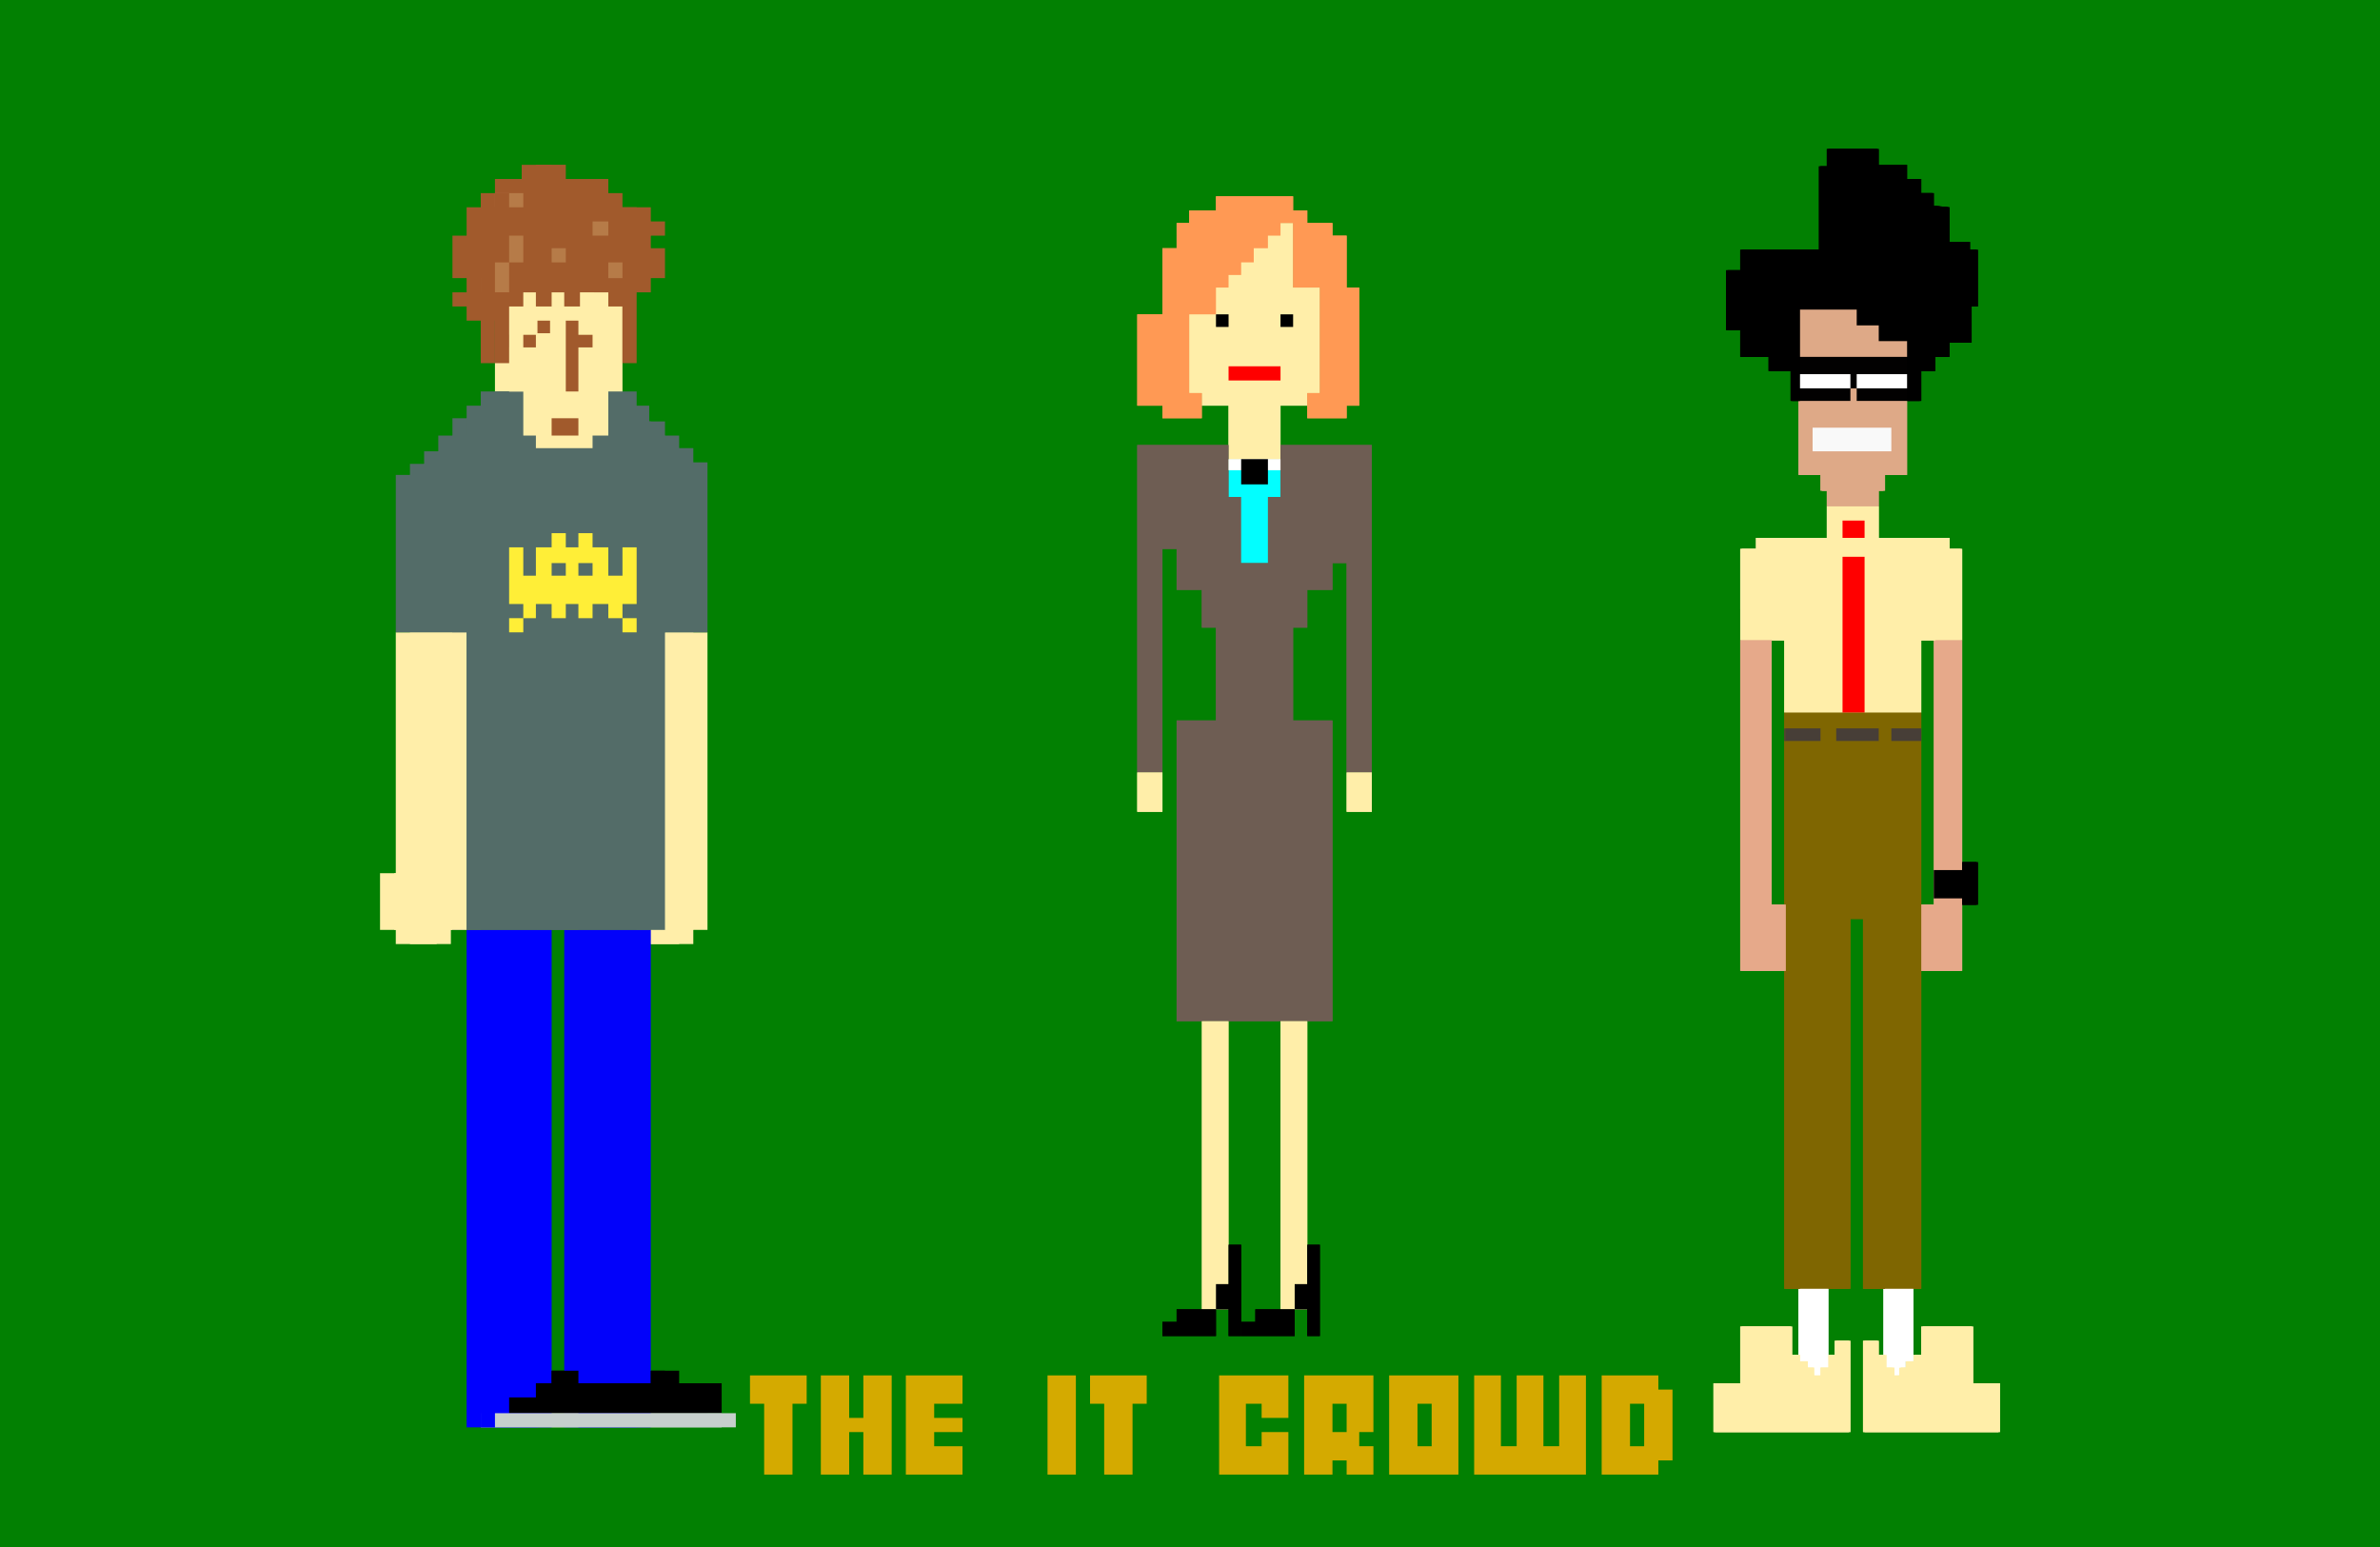 <?xml version="1.0"?>

<!-- Created with Inkscape (http://www.inkscape.org/) --> <svg xmlns:dc="http://purl.org/dc/elements/1.1/" xmlns:cc="http://creativecommons.org/ns#" xmlns:rdf="http://www.w3.org/1999/02/22-rdf-syntax-ns#" xmlns:svg="http://www.w3.org/2000/svg" xmlns="http://www.w3.org/2000/svg" xmlns:sodipodi="http://sodipodi.sourceforge.net/DTD/sodipodi-0.dtd" xmlns:inkscape="http://www.inkscape.org/namespaces/inkscape" width="400" height="260" viewBox="0 0 400 260" version="1.1" id="svg8" inkscape:version="0.92.1 r15371" sodipodi:docname="poster_it_crowd.svg"> <defs id="defs2"></defs> <sodipodi:namedview id="base" pagecolor="#ffffff" bordercolor="#666666" borderopacity="1.0" inkscape:pageopacity="0.0" inkscape:pageshadow="2" inkscape:zoom="0.50111966" inkscape:cx="153.51055" inkscape:cy="402.82887" inkscape:document-units="mm" inkscape:current-layer="layer1" showgrid="true" showguides="true" inkscape:guide-bbox="true" inkscape:window-width="1920" inkscape:window-height="986" inkscape:window-x="2509" inkscape:window-y="-11" inkscape:window-maximized="1"> <inkscape:grid type="xygrid" id="grid993"></inkscape:grid> <sodipodi:guide position="194.998,246.592" orientation="0,1" id="guide4670" inkscape:locked="false"></sodipodi:guide> <sodipodi:guide position="194.204,246.592" orientation="1,0" id="guide4672" inkscape:locked="false"></sodipodi:guide> <sodipodi:guide position="195.262,246.327" orientation="1,0" id="guide4674" inkscape:locked="false"></sodipodi:guide> <sodipodi:guide position="194.733,248.708" orientation="0,1" id="guide4678" inkscape:locked="false"></sodipodi:guide> <sodipodi:guide position="195.792,251.09" orientation="0,1" id="guide4682" inkscape:locked="false"></sodipodi:guide> <sodipodi:guide position="203.729,247.65" orientation="1,0" id="guide4684" inkscape:locked="false"></sodipodi:guide> <sodipodi:guide position="185.738,246.856" orientation="1,0" id="guide4686" inkscape:locked="false"></sodipodi:guide> <sodipodi:guide position="187.06,261.938" orientation="0,1" id="guide4688" inkscape:locked="false"></sodipodi:guide> <sodipodi:guide position="197.644,259.292" orientation="0,1" id="guide4690" inkscape:locked="false"></sodipodi:guide> <sodipodi:guide position="198.967,256.646" orientation="1,0" id="guide4692" inkscape:locked="false"></sodipodi:guide> <sodipodi:guide position="203.2,256.646" orientation="0,1" id="guide4694" inkscape:locked="false"></sodipodi:guide> <sodipodi:guide position="189.971,254" orientation="0,1" id="guide4696" inkscape:locked="false"></sodipodi:guide> <sodipodi:guide position="194.469,234.156" orientation="0,1" id="guide4698" inkscape:locked="false"></sodipodi:guide> <sodipodi:guide position="196.585,242.094" orientation="0,1" id="guide4700" inkscape:locked="false"></sodipodi:guide> <sodipodi:guide position="201.083,240.242" orientation="1,0" id="guide4702" inkscape:locked="false"></sodipodi:guide> <sodipodi:guide position="187.854,237.86" orientation="1,0" id="guide4704" inkscape:locked="false"></sodipodi:guide> <sodipodi:guide position="197.908,238.125" orientation="0,1" id="guide4706" inkscape:locked="false"></sodipodi:guide> <sodipodi:guide position="203.465,223.573" orientation="0,1" id="guide4718" inkscape:locked="false"></sodipodi:guide> <sodipodi:guide position="190.5,226.748" orientation="1,0" id="guide4720" inkscape:locked="false"></sodipodi:guide> <sodipodi:guide position="198.967,227.277" orientation="1,0" id="guide4722" inkscape:locked="false"></sodipodi:guide> <sodipodi:guide position="208.492,221.721" orientation="0,1" id="guide4724" inkscape:locked="false"></sodipodi:guide> <sodipodi:guide position="175.948,218.81" orientation="1,0" id="guide4726" inkscape:locked="false"></sodipodi:guide> <sodipodi:guide position="212.99,221.192" orientation="1,0" id="guide4728" inkscape:locked="false"></sodipodi:guide> <sodipodi:guide position="183.092,206.375" orientation="0,1" id="guide4730" inkscape:locked="false"></sodipodi:guide> <sodipodi:guide position="180.975,203.994" orientation="1,0" id="guide4732" inkscape:locked="false"></sodipodi:guide> <sodipodi:guide position="182.562,206.375" orientation="0,1" id="guide4734" inkscape:locked="false"></sodipodi:guide> <sodipodi:guide position="183.356,204.258" orientation="1,0" id="guide4736" inkscape:locked="false"></sodipodi:guide> <sodipodi:guide position="208.492,203.465" orientation="1,0" id="guide4738" inkscape:locked="false"></sodipodi:guide> <sodipodi:guide position="206.11,203.465" orientation="1,0" id="guide4740" inkscape:locked="false"></sodipodi:guide> <sodipodi:guide position="206.375,194.204" orientation="0,1" id="guide4742" inkscape:locked="false"></sodipodi:guide> <sodipodi:guide position="192.881,219.869" orientation="1,0" id="guide4744" inkscape:locked="false"></sodipodi:guide> <sodipodi:guide position="196.585,219.34" orientation="1,0" id="guide4746" inkscape:locked="false"></sodipodi:guide> <sodipodi:guide position="195.792,220.398" orientation="0,1" id="guide4748" inkscape:locked="false"></sodipodi:guide> <sodipodi:guide position="180.446,150.812" orientation="0,1" id="guide4758" inkscape:locked="false"></sodipodi:guide> <sodipodi:guide position="182.033,161.925" orientation="0,1" id="guide4760" inkscape:locked="false"></sodipodi:guide> <sodipodi:guide position="194.998,191.558" orientation="0,1" id="guide4766" inkscape:locked="false"></sodipodi:guide> <sodipodi:guide position="196.85,189.442" orientation="0,1" id="guide4768" inkscape:locked="false"></sodipodi:guide> <sodipodi:guide position="189.177,189.442" orientation="1,0" id="guide4770" inkscape:locked="false"></sodipodi:guide> <sodipodi:guide position="191.823,188.913" orientation="1,0" id="guide4772" inkscape:locked="false"></sodipodi:guide> <sodipodi:guide position="198.173,91.017" orientation="0,1" id="guide4784" inkscape:locked="false"></sodipodi:guide> <sodipodi:guide position="204.787,92.869" orientation="1,0" id="guide4788" inkscape:locked="false"></sodipodi:guide> <sodipodi:guide position="200.025,93.663" orientation="1,0" id="guide4790" inkscape:locked="false"></sodipodi:guide> <sodipodi:guide position="192.881,88.635" orientation="0,1" id="guide4796" inkscape:locked="false"></sodipodi:guide> <sodipodi:guide position="175.419,81.492" orientation="0,1" id="guide4798" inkscape:locked="false"></sodipodi:guide> <sodipodi:guide position="171.45,74.877" orientation="1,0" id="guide4800" inkscape:locked="false"></sodipodi:guide> <sodipodi:guide position="182.298,73.29" orientation="0,1" id="guide4802" inkscape:locked="false"></sodipodi:guide> <sodipodi:guide position="93.398,280.988" orientation="0,1" id="guide5229" inkscape:locked="false"></sodipodi:guide> <sodipodi:guide position="78.846,271.198" orientation="1,0" id="guide5231" inkscape:locked="false"></sodipodi:guide> <sodipodi:guide position="109.802,271.463" orientation="1,0" id="guide5233" inkscape:locked="false"></sodipodi:guide> <sodipodi:guide position="89.429,243.681" orientation="0,1" id="guide5235" inkscape:locked="false"></sodipodi:guide> <sodipodi:guide position="88.106,245.798" orientation="0,1" id="guide5237" inkscape:locked="false"></sodipodi:guide> <sodipodi:guide position="85.46,243.946" orientation="1,0" id="guide5239" inkscape:locked="false"></sodipodi:guide> <sodipodi:guide position="103.188,242.623" orientation="1,0" id="guide5241" inkscape:locked="false"></sodipodi:guide> <sodipodi:guide position="89.958,240.771" orientation="1,0" id="guide5243" inkscape:locked="false"></sodipodi:guide> <sodipodi:guide position="98.69,240.771" orientation="1,0" id="guide5245" inkscape:locked="false"></sodipodi:guide> <sodipodi:guide position="101.335,239.183" orientation="0,1" id="guide5247" inkscape:locked="false"></sodipodi:guide> <sodipodi:guide position="92.075,234.421" orientation="1,0" id="guide5249" inkscape:locked="false"></sodipodi:guide> <sodipodi:guide position="96.573,232.569" orientation="1,0" id="guide5251" inkscape:locked="false"></sodipodi:guide> <sodipodi:guide position="96.837,236.802" orientation="0,1" id="guide5253" inkscape:locked="false"></sodipodi:guide> <sodipodi:guide position="96.837,234.685" orientation="0,1" id="guide5255" inkscape:locked="false"></sodipodi:guide> <sodipodi:guide position="96.573,230.452" orientation="0,1" id="guide5257" inkscape:locked="false"></sodipodi:guide> <sodipodi:guide position="96.837,219.34" orientation="0,1" id="guide5259" inkscape:locked="false"></sodipodi:guide> <sodipodi:guide position="111.125,184.15" orientation="0,1" id="guide5261" inkscape:locked="false"></sodipodi:guide> <sodipodi:guide position="112.977,177.535" orientation="0,1" id="guide5263" inkscape:locked="false"></sodipodi:guide> <sodipodi:guide position="97.896,208.492" orientation="0,1" id="guide5265" inkscape:locked="false"></sodipodi:guide> <sodipodi:guide position="94.985,192.881" orientation="0,1" id="guide5267" inkscape:locked="false"></sodipodi:guide> <sodipodi:guide position="81.227,190.5" orientation="1,0" id="guide5269" inkscape:locked="false"></sodipodi:guide> <sodipodi:guide position="107.421,190.235" orientation="1,0" id="guide5271" inkscape:locked="false"></sodipodi:guide> <sodipodi:guide position="100.277,142.346" orientation="0,1" id="guide5273" inkscape:locked="false"></sodipodi:guide> <sodipodi:guide position="96.837,93.927" orientation="0,1" id="guide5275" inkscape:locked="false"></sodipodi:guide> <sodipodi:guide position="98.954,89.429" orientation="0,1" id="guide5277" inkscape:locked="false"></sodipodi:guide> <sodipodi:guide position="88.106,214.842" orientation="0,1" id="guide5279" inkscape:locked="false"></sodipodi:guide> <sodipodi:guide position="95.25,261.144" orientation="0,1" id="guide5281" inkscape:locked="false"></sodipodi:guide> <sodipodi:guide position="99.748,259.027" orientation="0,1" id="guide5283" inkscape:locked="false"></sodipodi:guide> <sodipodi:guide position="87.842,259.292" orientation="1,0" id="guide5285" inkscape:locked="false"></sodipodi:guide> <sodipodi:guide position="100.806,257.969" orientation="1,0" id="guide5287" inkscape:locked="false"></sodipodi:guide> <sodipodi:guide position="96.308,252.413" orientation="0,1" id="guide5289" inkscape:locked="false"></sodipodi:guide> <sodipodi:guide position="95.25,250.031" orientation="0,1" id="guide5291" inkscape:locked="false"></sodipodi:guide> <sodipodi:guide position="102.394,247.915" orientation="0,1" id="guide5293" inkscape:locked="false"></sodipodi:guide> <sodipodi:guide position="83.344,248.179" orientation="1,0" id="guide5295" inkscape:locked="false"></sodipodi:guide> <sodipodi:guide position="105.304,250.031" orientation="1,0" id="guide5297" inkscape:locked="false"></sodipodi:guide> <sodipodi:guide position="96.573,265.642" orientation="0,1" id="guide5299" inkscape:locked="false"></sodipodi:guide> <sodipodi:guide position="95.515,267.758" orientation="0,1" id="guide5301" inkscape:locked="false"></sodipodi:guide> <sodipodi:guide position="95.25,269.875" orientation="0,1" id="guide5303" inkscape:locked="false"></sodipodi:guide> <sodipodi:guide position="96.573,272.256" orientation="0,1" id="guide5305" inkscape:locked="false"></sodipodi:guide> <sodipodi:guide position="97.367,274.373" orientation="0,1" id="guide5307" inkscape:locked="false"></sodipodi:guide> <sodipodi:guide position="100.277,276.49" orientation="0,1" id="guide5309" inkscape:locked="false"></sodipodi:guide> <sodipodi:guide position="94.192,268.817" orientation="1,0" id="guide5311" inkscape:locked="false"></sodipodi:guide> <sodipodi:guide position="74.612,206.904" orientation="1,0" id="guide5323" inkscape:locked="false"></sodipodi:guide> <sodipodi:guide position="114.035,178.594" orientation="1,0" id="guide5335" inkscape:locked="false"></sodipodi:guide> <sodipodi:guide position="89.165,98.16" orientation="0,1" id="guide5345" inkscape:locked="false"></sodipodi:guide> <sodipodi:guide position="87.577,94.456" orientation="1,0" id="guide5347" inkscape:locked="false"></sodipodi:guide> <sodipodi:guide position="-26.194,286.279" orientation="0,1" id="guide5487" inkscape:locked="false"></sodipodi:guide> <sodipodi:guide position="-22.754,283.898" orientation="0,1" id="guide5489" inkscape:locked="false"></sodipodi:guide> <sodipodi:guide position="-33.337,282.84" orientation="1,0" id="guide5491" inkscape:locked="false"></sodipodi:guide> <sodipodi:guide position="-33.867,281.517" orientation="0,1" id="guide5493" inkscape:locked="false"></sodipodi:guide> <sodipodi:guide position="-35.719,280.988" orientation="1,0" id="guide5495" inkscape:locked="false"></sodipodi:guide> <sodipodi:guide position="4.762,277.812" orientation="0,1" id="guide5497" inkscape:locked="false"></sodipodi:guide> <sodipodi:guide position="-38.1,277.283" orientation="1,0" id="guide5499" inkscape:locked="false"></sodipodi:guide> <sodipodi:guide position="-40.481,272.256" orientation="1,0" id="guide5501" inkscape:locked="false"></sodipodi:guide> <sodipodi:guide position="-38.365,267.229" orientation="0,1" id="guide5503" inkscape:locked="false"></sodipodi:guide> <sodipodi:guide position="-38.365,264.848" orientation="0,1" id="guide5505" inkscape:locked="false"></sodipodi:guide> <sodipodi:guide position="-38.1,262.467" orientation="0,1" id="guide5507" inkscape:locked="false"></sodipodi:guide> <sodipodi:guide position="-35.983,260.085" orientation="0,1" id="guide5509" inkscape:locked="false"></sodipodi:guide> <sodipodi:guide position="-33.867,252.942" orientation="0,1" id="guide5511" inkscape:locked="false"></sodipodi:guide> <sodipodi:guide position="-29.104,257.704" orientation="0,1" id="guide5513" inkscape:locked="false"></sodipodi:guide> <sodipodi:guide position="-30.956,255.588" orientation="1,0" id="guide5515" inkscape:locked="false"></sodipodi:guide> <sodipodi:guide position="-28.84,255.588" orientation="1,0" id="guide5517" inkscape:locked="false"></sodipodi:guide> <sodipodi:guide position="-28.84,255.588" orientation="0,1" id="guide5519" inkscape:locked="false"></sodipodi:guide> <sodipodi:guide position="-25.929,257.969" orientation="0,1" id="guide5521" inkscape:locked="false"></sodipodi:guide> <sodipodi:guide position="-23.812,256.381" orientation="1,0" id="guide5523" inkscape:locked="false"></sodipodi:guide> <sodipodi:guide position="-21.696,258.763" orientation="1,0" id="guide5525" inkscape:locked="false"></sodipodi:guide> <sodipodi:guide position="-19.315,256.381" orientation="1,0" id="guide5527" inkscape:locked="false"></sodipodi:guide> <sodipodi:guide position="-21.167,248.179" orientation="0,1" id="guide5529" inkscape:locked="false"></sodipodi:guide> <sodipodi:guide position="-14.287,252.942" orientation="1,0" id="guide5531" inkscape:locked="false"></sodipodi:guide> <sodipodi:guide position="-11.906,252.677" orientation="1,0" id="guide5533" inkscape:locked="false"></sodipodi:guide> <sodipodi:guide position="-16.669,277.019" orientation="1,0" id="guide5535" inkscape:locked="false"></sodipodi:guide> <sodipodi:guide position="-6.35,276.754" orientation="0,1" id="guide5537" inkscape:locked="false"></sodipodi:guide> <sodipodi:guide position="-7.144,271.198" orientation="1,0" id="guide5539" inkscape:locked="false"></sodipodi:guide> <sodipodi:guide position="-4.498,240.771" orientation="0,1" id="guide5541" inkscape:locked="false"></sodipodi:guide> <sodipodi:guide position="0,236.008" orientation="0,1" id="guide5543" inkscape:locked="false"></sodipodi:guide> <sodipodi:guide position="0,232.569" orientation="1,0" id="guide5545" inkscape:locked="false"></sodipodi:guide> <sodipodi:guide position="-50.006,223.044" orientation="1,0" id="guide5547" inkscape:locked="false"></sodipodi:guide> <sodipodi:guide position="-1.323,207.698" orientation="0,1" id="guide5549" inkscape:locked="false"></sodipodi:guide> <sodipodi:guide position="-2.91,157.692" orientation="0,1" id="guide5553" inkscape:locked="false"></sodipodi:guide> <sodipodi:guide position="-39.423,155.31" orientation="0,1" id="guide5555" inkscape:locked="false"></sodipodi:guide> <sodipodi:guide position="-52.652,161.925" orientation="1,0" id="guide5557" inkscape:locked="false"></sodipodi:guide> <sodipodi:guide position="-26.194,148.431" orientation="1,0" id="guide5559" inkscape:locked="false"></sodipodi:guide> <sodipodi:guide position="-21.96,83.608" orientation="0,1" id="guide5561" inkscape:locked="false"></sodipodi:guide> <sodipodi:guide position="-21.431,79.11" orientation="0,1" id="guide5563" inkscape:locked="false"></sodipodi:guide> <sodipodi:guide position="-32.279,76.465" orientation="0,1" id="guide5565" inkscape:locked="false"></sodipodi:guide> <sodipodi:guide position="-4.762,82.021" orientation="1,0" id="guide5567" inkscape:locked="false"></sodipodi:guide> <sodipodi:guide position="2.381,80.698" orientation="1,0" id="guide5569" inkscape:locked="false"></sodipodi:guide> <sodipodi:guide position="3.969,74.083" orientation="0,1" id="guide5571" inkscape:locked="false"></sodipodi:guide> <sodipodi:guide position="4.762,74.348" orientation="1,0" id="guide5573" inkscape:locked="false"></sodipodi:guide> <sodipodi:guide position="-19.315,224.367" orientation="0,1" id="guide5575" inkscape:locked="false"></sodipodi:guide> <sodipodi:guide position="-22.225,221.985" orientation="0,1" id="guide5577" inkscape:locked="false"></sodipodi:guide> <sodipodi:guide position="-21.96,212.46" orientation="0,1" id="guide5579" inkscape:locked="false"></sodipodi:guide> <sodipodi:guide position="-20.902,210.079" orientation="0,1" id="guide5581" inkscape:locked="false"></sodipodi:guide> <sodipodi:guide position="-29.104,217.223" orientation="0,1" id="guide5583" inkscape:locked="false"></sodipodi:guide> </sodipodi:namedview>  <g inkscape:label="Layer 1" inkscape:groupmode="layer" id="layer1" transform="translate(0,-37)"> <rect style="opacity:1;fill:#028002;fill-opacity:1;stroke:none;stroke-width:3.399" id="rect5066-3" width="400" height="260" x="0" y="37"></rect> <g id="g9928" transform="translate(5.928)"> <g id="g6270"> <g id="g6025"> <path inkscape:connector-curvature="0" id="path989" d="m 296.253,99.845 v 2.386 h 7.949 v -2.374 z" style="fill:#ffffff;stroke:none;stroke-width:0.265px;stroke-linecap:butt;stroke-linejoin:miter;stroke-opacity:1"></path> <path style="fill:#ffffff;stroke:none;stroke-width:0.265px;stroke-linecap:butt;stroke-linejoin:miter;stroke-opacity:1" d="m 305.726,99.845 v 2.386 h 7.949 v -2.374 z" id="path991" inkscape:connector-curvature="0"></path> <path inkscape:connector-curvature="0" id="path4714" d="M 296.333,89.038 V 116.819 l 3.704,-10e-6 v 2.646 h 1.058 v 2.646 h 8.467 v -2.646 h 1.058 V 116.819 H 314.325 V 94.329 l -4.763,7e-6 v -2.646 h -3.704 v -2.646 z" style="fill:#dea987;fill-opacity:1;stroke:none;stroke-width:0.265px;stroke-linecap:butt;stroke-linejoin:miter;stroke-opacity:1"></path> <path sodipodi:nodetypes="ccccccccccccccccccccccccccccccccccccccccc" inkscape:connector-curvature="0" id="path180" d="m 304.8,104.383 h -9.79 v -5.027 h -3.704 v -2.381 h -4.763 v -4.498 h -2.381 V 82.423 h 2.381 v -3.44 h 13.229 V 64.96 h 1.323 v -2.91 h 8.467 v 2.646 h 4.763 v 2.381 h 2.381 v 2.381 h 2.117 v 2.117 l 2.646,0.265 v 5.821 h 3.44 v 1.323 h 1.323 v 9.525 h -1.058 v 6.085 h -3.704 v 2.381 h -2.381 v 2.381 h -2.381 v 5.027 h -10.848 v -2.117 h -1.058 z" style="fill:#000000;fill-opacity:0.99;stroke:none;stroke-width:0.265px;stroke-linecap:butt;stroke-linejoin:miter;stroke-opacity:1"></path> <rect y="99.885" x="296.333" height="2.381" width="8.467" id="rect4708" style="opacity:1;fill:#ffffff;fill-opacity:1;stroke:none;stroke-width:0.265"></rect> <rect style="opacity:1;fill:#ffffff;fill-opacity:1;stroke:none;stroke-width:0.265" id="rect4710" width="8.467" height="2.381" x="305.858" y="99.885"></rect> <rect y="108.881" x="298.45" height="3.969" width="13.229" id="rect4712" style="opacity:1;fill:#f9f9f9;fill-opacity:1;stroke:none;stroke-width:0.265"></rect> <path inkscape:connector-curvature="0" id="path4716" d="m 296.333,96.975 v -7.938 h 9.525 v 2.646 h 3.704 v 2.646 h 4.763 v 2.646 z" style="fill:#dea987;fill-opacity:1;stroke:none;stroke-width:0.265px;stroke-linecap:butt;stroke-linejoin:miter;stroke-opacity:1"></path> <path inkscape:connector-curvature="0" id="path4750" d="m 286.544,129.254 2.646,-1e-5 v -1.852 h 11.906 v -5.292 h 8.467 l 10e-6,5.292 h 11.906 v 1.852 h 2.117 v 15.346 h -6.879 v 12.171 h -22.754 v -12.171 l -7.408,-1e-5 z" style="fill:#ffeea9;fill-opacity:1;stroke:none;stroke-width:0.265px;stroke-linecap:butt;stroke-linejoin:miter;stroke-opacity:1"></path> <path inkscape:connector-curvature="0" id="path4752" d="m 303.477,127.402 v -2.91 h 3.704 v 2.91 z" style="fill:#ff0000;stroke:none;stroke-width:0.265px;stroke-linecap:butt;stroke-linejoin:miter;stroke-opacity:1"></path> <path inkscape:connector-curvature="0" id="path4754" d="m 303.477,130.577 h 3.704 v 26.194 h -3.704 z" style="fill:#ff0000;fill-opacity:1;stroke:none;stroke-width:0.265px;stroke-linecap:butt;stroke-linejoin:miter;stroke-opacity:1"></path> <path inkscape:connector-curvature="0" id="path4756" d="m 286.544,144.6 v 55.563 h 7.408 v -11.113 h -2.381 v -44.45 z" style="fill:#e6a98a;fill-opacity:1;stroke:none;stroke-width:0.265px;stroke-linecap:butt;stroke-linejoin:miter;stroke-opacity:1"></path> <path sodipodi:nodetypes="ccccccc" inkscape:connector-curvature="0" id="path4762" d="m 319.087,144.6 4.498,-1e-5 v 55.563 h -6.879 v -11.113 h 2.381 z" style="fill:#e6a98a;fill-opacity:1;stroke:none;stroke-width:0.265px;stroke-linecap:butt;stroke-linejoin:miter;stroke-opacity:1"></path> <path inkscape:connector-curvature="0" id="path4764" d="m 319.087,183.229 h 4.498 v -1.323 h 2.646 v 7.144 h -2.646 v -1.058 h -4.498 z" style="fill:#000000;stroke:none;stroke-width:0.265px;stroke-linecap:butt;stroke-linejoin:miter;stroke-opacity:1"></path> <path inkscape:connector-curvature="0" id="path4782" d="m 293.952,156.771 h 22.754 v 96.838 h -9.525 V 191.431 H 304.8 v 62.177 h -10.848 z" style="fill:#7f6601;fill-opacity:1;stroke:none;stroke-width:0.265px;stroke-linecap:butt;stroke-linejoin:miter;stroke-opacity:1"></path> <rect y="159.417" x="293.952" height="2.117" width="5.821" id="rect4776" style="opacity:1;fill:#473e37;fill-opacity:1;stroke:none;stroke-width:0.265"></rect> <rect style="opacity:1;fill:#473e37;fill-opacity:1;stroke:none;stroke-width:0.293" id="rect4778" width="7.144" height="2.117" x="302.419" y="159.417"></rect> <rect y="159.417" x="311.679" height="2.117" width="5.027" id="rect4780" style="opacity:1;fill:#473e37;fill-opacity:1;stroke:none;stroke-width:0.246"></rect> <path inkscape:connector-curvature="0" id="path4792" d="m 296.333,253.608 h 4.763 v 13.229 h -1.323 v 1.323 h -1.058 v -1.323 h -1.058 v -1.058 h -1.323 z" style="fill:#ffffff;stroke:none;stroke-width:0.265px;stroke-linecap:butt;stroke-linejoin:miter;stroke-opacity:1"></path> <path style="fill:#ffffff;stroke:none;stroke-width:0.265px;stroke-linecap:butt;stroke-linejoin:miter;stroke-opacity:1" d="m 315.383,253.608 h -4.763 v 13.229 h 1.323 v 1.323 h 1.058 v -1.323 h 1.058 v -1.058 h 1.323 z" id="path4794" inkscape:connector-curvature="0"></path> <path inkscape:connector-curvature="0" id="path4804" d="m 286.544,259.958 h 8.467 v 4.763 h 1.323 v 1.058 h 1.323 v 1.058 h 1.058 v 1.323 h 1.058 v -1.323 h 1.323 v -2.117 h 1.323 v -2.381 H 304.8 v 15.346 h -22.754 v -8.202 h 4.498 z" style="fill:#ffeea9;fill-opacity:1;stroke:none;stroke-width:0.265px;stroke-linecap:butt;stroke-linejoin:miter;stroke-opacity:1"></path> <path style="fill:#ffeea9;fill-opacity:1;stroke:none;stroke-width:0.265px;stroke-linecap:butt;stroke-linejoin:miter;stroke-opacity:1" d="m 325.438,259.958 h -8.467 v 4.763 h -1.323 v 1.058 h -1.323 v 1.058 h -1.058 v 1.323 h -1.058 v -1.323 h -1.323 v -2.117 h -1.323 v -2.381 h -2.381 v 15.346 h 22.754 v -8.202 h -4.498 z" id="path4806" inkscape:connector-curvature="0"></path> <path style="fill:#ffffff;stroke:none;stroke-width:0.265px;stroke-linecap:butt;stroke-linejoin:miter;stroke-opacity:1" d="m 296.253,99.845 v 2.386 h 7.949 v -2.374 z" id="path4808" inkscape:connector-curvature="0"></path> <path inkscape:connector-curvature="0" id="path4810" d="m 305.726,99.845 v 2.386 h 7.949 v -2.374 z" style="fill:#ffffff;stroke:none;stroke-width:0.265px;stroke-linecap:butt;stroke-linejoin:miter;stroke-opacity:1"></path> <path style="fill:#dea987;fill-opacity:1;stroke:none;stroke-width:0.265px;stroke-linecap:butt;stroke-linejoin:miter;stroke-opacity:1" d="M 296.333,89.038 V 116.819 l 3.704,-10e-6 v 2.646 h 1.058 v 2.646 h 8.467 v -2.646 h 1.058 V 116.819 H 314.325 V 94.329 l -4.763,7e-6 v -2.646 h -3.704 v -2.646 z" id="path4812" inkscape:connector-curvature="0"></path> <path style="fill:#000000;fill-opacity:0.99;stroke:none;stroke-width:0.265px;stroke-linecap:butt;stroke-linejoin:miter;stroke-opacity:1" d="m 304.8,104.383 h -9.79 v -5.027 h -3.704 v -2.381 h -4.763 v -4.498 h -2.381 V 82.423 h 2.381 v -3.44 h 13.229 V 64.96 h 1.323 v -2.91 h 8.467 v 2.646 h 4.763 v 2.381 h 2.381 v 2.381 h 2.117 v 2.117 l 2.646,0.265 v 5.821 h 3.44 v 1.323 h 1.323 v 9.525 h -1.058 v 6.085 h -3.704 v 2.381 h -2.381 v 2.381 h -2.381 v 5.027 h -10.848 v -2.117 h -1.058 z" id="path4814" inkscape:connector-curvature="0" sodipodi:nodetypes="ccccccccccccccccccccccccccccccccccccccccc"></path> <rect style="opacity:1;fill:#ffffff;fill-opacity:1;stroke:none;stroke-width:0.265" id="rect4816" width="8.467" height="2.381" x="296.333" y="99.885"></rect> <rect y="99.885" x="305.858" height="2.381" width="8.467" id="rect4818" style="opacity:1;fill:#ffffff;fill-opacity:1;stroke:none;stroke-width:0.265"></rect> <rect style="opacity:1;fill:#f9f9f9;fill-opacity:1;stroke:none;stroke-width:0.265" id="rect4820" width="13.229" height="3.969" x="298.45" y="108.881"></rect> <path style="fill:#dea987;fill-opacity:1;stroke:none;stroke-width:0.265px;stroke-linecap:butt;stroke-linejoin:miter;stroke-opacity:1" d="m 296.333,96.975 v -7.938 h 9.525 v 2.646 h 3.704 v 2.646 h 4.763 v 2.646 z" id="path4822" inkscape:connector-curvature="0"></path> <path style="fill:#ffeea9;fill-opacity:1;stroke:none;stroke-width:0.265px;stroke-linecap:butt;stroke-linejoin:miter;stroke-opacity:1" d="m 286.544,129.254 2.646,-1e-5 v -1.852 h 11.906 v -5.292 h 8.467 l 10e-6,5.292 h 11.906 v 1.852 h 2.117 v 15.346 h -6.879 v 12.171 h -22.754 v -12.171 l -7.408,-1e-5 z" id="path4824" inkscape:connector-curvature="0"></path> <path style="fill:#ff0000;stroke:none;stroke-width:0.265px;stroke-linecap:butt;stroke-linejoin:miter;stroke-opacity:1" d="m 303.477,127.402 v -2.91 h 3.704 v 2.91 z" id="path4826" inkscape:connector-curvature="0"></path> <path style="fill:#ff0000;fill-opacity:1;stroke:none;stroke-width:0.265px;stroke-linecap:butt;stroke-linejoin:miter;stroke-opacity:1" d="m 303.477,130.577 h 3.704 v 26.194 h -3.704 z" id="path4828" inkscape:connector-curvature="0"></path> <path style="fill:#e6a98a;fill-opacity:1;stroke:none;stroke-width:0.265px;stroke-linecap:butt;stroke-linejoin:miter;stroke-opacity:1" d="m 286.544,144.6 v 55.563 h 7.408 v -11.113 h -2.381 v -44.45 z" id="path4830" inkscape:connector-curvature="0"></path> <path style="fill:#e6a98a;fill-opacity:1;stroke:none;stroke-width:0.265px;stroke-linecap:butt;stroke-linejoin:miter;stroke-opacity:1" d="m 319.087,144.6 4.498,-1e-5 v 55.563 h -6.879 v -11.113 h 2.381 z" id="path4832" inkscape:connector-curvature="0" sodipodi:nodetypes="ccccccc"></path> <path style="fill:#000000;stroke:none;stroke-width:0.265px;stroke-linecap:butt;stroke-linejoin:miter;stroke-opacity:1" d="m 319.087,183.229 h 4.498 v -1.323 h 2.646 v 7.144 h -2.646 v -1.058 h -4.498 z" id="path4834" inkscape:connector-curvature="0"></path> <path style="fill:#7f6601;fill-opacity:1;stroke:none;stroke-width:0.265px;stroke-linecap:butt;stroke-linejoin:miter;stroke-opacity:1" d="m 293.952,156.771 h 22.754 v 96.838 h -9.525 V 191.431 H 304.8 v 62.177 h -10.848 z" id="path4836" inkscape:connector-curvature="0"></path> <rect style="opacity:1;fill:#473e37;fill-opacity:1;stroke:none;stroke-width:0.265" id="rect4838" width="5.821" height="2.117" x="293.952" y="159.417"></rect> <rect y="159.417" x="302.419" height="2.117" width="7.144" id="rect4840" style="opacity:1;fill:#473e37;fill-opacity:1;stroke:none;stroke-width:0.293"></rect> <rect style="opacity:1;fill:#473e37;fill-opacity:1;stroke:none;stroke-width:0.246" id="rect4842" width="5.027" height="2.117" x="311.679" y="159.417"></rect> <path style="fill:#ffffff;stroke:none;stroke-width:0.265px;stroke-linecap:butt;stroke-linejoin:miter;stroke-opacity:1" d="m 296.333,253.608 h 4.763 v 13.229 h -1.323 v 1.323 h -1.058 v -1.323 h -1.058 v -1.058 h -1.323 z" id="path4844" inkscape:connector-curvature="0"></path> <path inkscape:connector-curvature="0" id="path4846" d="m 315.383,253.608 h -4.763 v 13.229 h 1.323 v 1.323 h 1.058 v -1.323 h 1.058 v -1.058 h 1.323 z" style="fill:#ffffff;stroke:none;stroke-width:0.265px;stroke-linecap:butt;stroke-linejoin:miter;stroke-opacity:1"></path> <path style="fill:#ffeea9;fill-opacity:1;stroke:none;stroke-width:0.265px;stroke-linecap:butt;stroke-linejoin:miter;stroke-opacity:1" d="m 286.544,259.958 h 8.467 v 4.763 h 1.323 v 1.058 h 1.323 v 1.058 h 1.058 v 1.323 h 1.058 v -1.323 h 1.323 v -2.117 h 1.323 v -2.381 H 304.8 v 15.346 h -22.754 v -8.202 h 4.498 z" id="path4848" inkscape:connector-curvature="0"></path> <path inkscape:connector-curvature="0" id="path4850" d="m 325.438,259.958 h -8.467 v 4.763 h -1.323 v 1.058 h -1.323 v 1.058 h -1.058 v 1.323 h -1.058 v -1.323 h -1.323 v -2.117 h -1.323 v -2.381 h -2.381 v 15.346 h 22.754 v -8.202 h -4.498 z" style="fill:#ffeea9;fill-opacity:1;stroke:none;stroke-width:0.265px;stroke-linecap:butt;stroke-linejoin:miter;stroke-opacity:1"></path> <g transform="translate(43.656,53.975)" id="g4918"> <path style="fill:#ffffff;stroke:none;stroke-width:0.265px;stroke-linecap:butt;stroke-linejoin:miter;stroke-opacity:1" d="m 252.862,45.87 v 2.386 h 7.949 v -2.374 z" id="path4852" inkscape:connector-curvature="0"></path> <path inkscape:connector-curvature="0" id="path4854" d="m 262.335,45.87 v 2.386 h 7.949 v -2.374 z" style="fill:#ffffff;stroke:none;stroke-width:0.265px;stroke-linecap:butt;stroke-linejoin:miter;stroke-opacity:1"></path> <path style="fill:#dea987;fill-opacity:1;stroke:none;stroke-width:0.265px;stroke-linecap:butt;stroke-linejoin:miter;stroke-opacity:1" d="m 252.942,35.062 v 27.781 l 3.704,-1.1e-5 v 2.646 h 1.058 v 2.646 h 8.467 v -2.646 h 1.058 v -2.646 h 3.704 V 40.354 l -4.763,7e-6 v -2.646 h -3.704 V 35.062 Z" id="path4856" inkscape:connector-curvature="0"></path> <path style="fill:#000000;fill-opacity:0.99;stroke:none;stroke-width:0.265px;stroke-linecap:butt;stroke-linejoin:miter;stroke-opacity:1" d="m 261.409,50.408 h -9.79 V 45.381 h -3.704 V 43 h -4.763 v -4.498 h -2.381 V 28.448 h 2.381 v -3.44 h 13.229 V 10.985 h 1.323 V 8.075 h 8.467 v 2.646 h 4.763 v 2.381 h 2.381 v 2.381 h 2.117 V 17.6 l 2.646,0.265 v 5.821 h 3.44 v 1.323 h 1.323 v 9.525 h -1.058 v 6.085 h -3.704 V 43 h -2.381 v 2.381 h -2.381 v 5.027 h -10.848 v -2.117 h -1.058 z" id="path4858" inkscape:connector-curvature="0" sodipodi:nodetypes="ccccccccccccccccccccccccccccccccccccccccc"></path> <rect style="opacity:1;fill:#ffffff;fill-opacity:1;stroke:none;stroke-width:0.265" id="rect4860" width="8.467" height="2.381" x="252.941" y="45.91"></rect> <rect y="45.91" x="262.466" height="2.381" width="8.467" id="rect4862" style="opacity:1;fill:#ffffff;fill-opacity:1;stroke:none;stroke-width:0.265"></rect> <rect style="opacity:1;fill:#f9f9f9;fill-opacity:1;stroke:none;stroke-width:0.265" id="rect4864" width="13.229" height="3.969" x="255.057" y="54.906"></rect> <path style="fill:#dea987;fill-opacity:1;stroke:none;stroke-width:0.265px;stroke-linecap:butt;stroke-linejoin:miter;stroke-opacity:1" d="m 252.942,43 v -7.938 h 9.525 v 2.646 h 3.704 v 2.646 h 4.763 v 2.646 z" id="path4866" inkscape:connector-curvature="0"></path> <path style="fill:#ffeea9;fill-opacity:1;stroke:none;stroke-width:0.265px;stroke-linecap:butt;stroke-linejoin:miter;stroke-opacity:1" d="m 243.153,75.279 2.646,-8e-6 v -1.852 h 11.906 v -5.292 h 8.467 l 10e-6,5.292 h 11.906 v 1.852 h 2.117 V 90.625 H 273.315 v 12.171 H 250.561 V 90.625 l -7.408,-1e-5 z" id="path4868" inkscape:connector-curvature="0"></path> <path style="fill:#ff0000;stroke:none;stroke-width:0.265px;stroke-linecap:butt;stroke-linejoin:miter;stroke-opacity:1" d="M 260.086,73.427 V 70.517 H 263.79 v 2.91 z" id="path4870" inkscape:connector-curvature="0"></path> <path style="fill:#ff0000;fill-opacity:1;stroke:none;stroke-width:0.265px;stroke-linecap:butt;stroke-linejoin:miter;stroke-opacity:1" d="m 260.086,76.602 3.704,6e-6 v 26.194 h -3.704 z" id="path4872" inkscape:connector-curvature="0"></path> <path style="fill:#e6a98a;fill-opacity:1;stroke:none;stroke-width:0.265px;stroke-linecap:butt;stroke-linejoin:miter;stroke-opacity:1" d="m 243.153,90.625 v 55.563 h 7.408 V 135.075 h -2.381 V 90.625 Z" id="path4874" inkscape:connector-curvature="0"></path> <path style="fill:#e6a98a;fill-opacity:1;stroke:none;stroke-width:0.265px;stroke-linecap:butt;stroke-linejoin:miter;stroke-opacity:1" d="m 275.696,90.625 4.498,-9e-6 V 146.188 H 273.315 V 135.075 h 2.381 z" id="path4876" inkscape:connector-curvature="0" sodipodi:nodetypes="ccccccc"></path> <path style="fill:#000000;stroke:none;stroke-width:0.265px;stroke-linecap:butt;stroke-linejoin:miter;stroke-opacity:1" d="m 275.696,129.254 h 4.498 v -1.323 H 282.84 v 7.144 h -2.646 v -1.058 h -4.498 z" id="path4878" inkscape:connector-curvature="0"></path> <path style="fill:#7f6601;fill-opacity:1;stroke:none;stroke-width:0.265px;stroke-linecap:butt;stroke-linejoin:miter;stroke-opacity:1" d="M 250.561,102.796 H 273.315 v 96.838 h -9.525 v -62.177 h -2.381 v 62.177 h -10.848 z" id="path4880" inkscape:connector-curvature="0"></path> <rect style="opacity:1;fill:#473e37;fill-opacity:1;stroke:none;stroke-width:0.265" id="rect4882" width="5.821" height="2.117" x="250.56" y="105.442"></rect> <rect y="105.442" x="259.026" height="2.117" width="7.144" id="rect4884" style="opacity:1;fill:#473e37;fill-opacity:1;stroke:none;stroke-width:0.293"></rect> <rect style="opacity:1;fill:#473e37;fill-opacity:1;stroke:none;stroke-width:0.246" id="rect4886" width="5.027" height="2.117" x="268.287" y="105.442"></rect> <path style="fill:#ffffff;stroke:none;stroke-width:0.265px;stroke-linecap:butt;stroke-linejoin:miter;stroke-opacity:1" d="m 252.942,199.633 h 4.763 v 13.229 h -1.323 v 1.323 h -1.058 V 212.863 H 254.265 v -1.058 h -1.323 z" id="path4888" inkscape:connector-curvature="0"></path> <path inkscape:connector-curvature="0" id="path4890" d="m 271.992,199.633 h -4.763 v 13.229 h 1.323 v 1.323 h 1.058 v -1.323 h 1.058 v -1.058 h 1.323 z" style="fill:#ffffff;stroke:none;stroke-width:0.265px;stroke-linecap:butt;stroke-linejoin:miter;stroke-opacity:1"></path> <path style="fill:#ffeea9;fill-opacity:1;stroke:none;stroke-width:0.265px;stroke-linecap:butt;stroke-linejoin:miter;stroke-opacity:1" d="m 243.153,205.983 h 8.467 v 4.763 h 1.323 v 1.058 h 1.323 v 1.058 h 1.058 v 1.323 h 1.058 v -1.323 h 1.323 v -2.117 h 1.323 v -2.381 h 2.381 v 15.346 h -22.754 v -8.202 h 4.498 z" id="path4892" inkscape:connector-curvature="0"></path> <path inkscape:connector-curvature="0" id="path4894" d="m 282.046,205.983 h -8.467 v 4.763 h -1.323 v 1.058 h -1.323 v 1.058 h -1.058 v 1.323 h -1.058 v -1.323 h -1.323 v -2.117 h -1.323 v -2.381 h -2.381 v 15.346 h 22.754 v -8.202 h -4.498 z" style="fill:#ffeea9;fill-opacity:1;stroke:none;stroke-width:0.265px;stroke-linecap:butt;stroke-linejoin:miter;stroke-opacity:1"></path> </g> <g transform="translate(43.656,53.975)" id="g4964"> <path inkscape:connector-curvature="0" id="path4920" d="m 252.862,45.87 v 2.386 h 7.949 v -2.374 z" style="fill:#ffffff;stroke:none;stroke-width:0.265px;stroke-linecap:butt;stroke-linejoin:miter;stroke-opacity:1"></path> <path style="fill:#ffffff;stroke:none;stroke-width:0.265px;stroke-linecap:butt;stroke-linejoin:miter;stroke-opacity:1" d="m 262.335,45.87 v 2.386 h 7.949 v -2.374 z" id="path4922" inkscape:connector-curvature="0"></path> <path inkscape:connector-curvature="0" id="path4924" d="m 252.942,35.062 v 27.781 l 3.704,-1.1e-5 v 2.646 h 1.058 v 2.646 h 8.467 v -2.646 h 1.058 v -2.646 h 3.704 V 40.354 l -4.763,7e-6 v -2.646 h -3.704 V 35.062 Z" style="fill:#dea987;fill-opacity:1;stroke:none;stroke-width:0.265px;stroke-linecap:butt;stroke-linejoin:miter;stroke-opacity:1"></path> <path sodipodi:nodetypes="ccccccccccccccccccccccccccccccccccccccccc" inkscape:connector-curvature="0" id="path4926" d="m 261.409,50.408 h -9.79 V 45.381 h -3.704 V 43 h -4.763 v -4.498 h -2.381 V 28.448 h 2.381 v -3.44 h 13.229 V 10.985 h 1.323 V 8.075 h 8.467 v 2.646 h 4.763 v 2.381 h 2.381 v 2.381 h 2.117 V 17.6 l 2.646,0.265 v 5.821 h 3.44 v 1.323 h 1.323 v 9.525 h -1.058 v 6.085 h -3.704 V 43 h -2.381 v 2.381 h -2.381 v 5.027 h -10.848 v -2.117 h -1.058 z" style="fill:#000000;fill-opacity:0.99;stroke:none;stroke-width:0.265px;stroke-linecap:butt;stroke-linejoin:miter;stroke-opacity:1"></path> <rect y="45.91" x="252.941" height="2.381" width="8.467" id="rect4928" style="opacity:1;fill:#ffffff;fill-opacity:1;stroke:none;stroke-width:0.265"></rect> <rect style="opacity:1;fill:#ffffff;fill-opacity:1;stroke:none;stroke-width:0.265" id="rect4930" width="8.467" height="2.381" x="262.466" y="45.91"></rect> <rect y="54.906" x="255.057" height="3.969" width="13.229" id="rect4932" style="opacity:1;fill:#f9f9f9;fill-opacity:1;stroke:none;stroke-width:0.265"></rect> <path inkscape:connector-curvature="0" id="path4934" d="m 252.942,43 v -7.938 h 9.525 v 2.646 h 3.704 v 2.646 h 4.763 v 2.646 z" style="fill:#dea987;fill-opacity:1;stroke:none;stroke-width:0.265px;stroke-linecap:butt;stroke-linejoin:miter;stroke-opacity:1"></path> <path inkscape:connector-curvature="0" id="path4936" d="m 243.153,75.279 2.646,-8e-6 v -1.852 h 11.906 v -5.292 h 8.467 l 10e-6,5.292 h 11.906 v 1.852 h 2.117 V 90.625 H 273.315 v 12.171 H 250.561 V 90.625 l -7.408,-1e-5 z" style="fill:#ffeea9;fill-opacity:1;stroke:none;stroke-width:0.265px;stroke-linecap:butt;stroke-linejoin:miter;stroke-opacity:1"></path> <path inkscape:connector-curvature="0" id="path4938" d="M 260.086,73.427 V 70.517 H 263.79 v 2.91 z" style="fill:#ff0000;stroke:none;stroke-width:0.265px;stroke-linecap:butt;stroke-linejoin:miter;stroke-opacity:1"></path> <path inkscape:connector-curvature="0" id="path4940" d="m 260.086,76.602 3.704,6e-6 v 26.194 h -3.704 z" style="fill:#ff0000;fill-opacity:1;stroke:none;stroke-width:0.265px;stroke-linecap:butt;stroke-linejoin:miter;stroke-opacity:1"></path> <path inkscape:connector-curvature="0" id="path4942" d="m 243.153,90.625 v 55.563 h 7.408 V 135.075 h -2.381 V 90.625 Z" style="fill:#e6a98a;fill-opacity:1;stroke:none;stroke-width:0.265px;stroke-linecap:butt;stroke-linejoin:miter;stroke-opacity:1"></path> <path sodipodi:nodetypes="ccccccc" inkscape:connector-curvature="0" id="path4944" d="m 275.696,90.625 4.498,-9e-6 V 146.188 H 273.315 V 135.075 h 2.381 z" style="fill:#e6a98a;fill-opacity:1;stroke:none;stroke-width:0.265px;stroke-linecap:butt;stroke-linejoin:miter;stroke-opacity:1"></path> <path inkscape:connector-curvature="0" id="path4946" d="m 275.696,129.254 h 4.498 v -1.323 H 282.84 v 7.144 h -2.646 v -1.058 h -4.498 z" style="fill:#000000;stroke:none;stroke-width:0.265px;stroke-linecap:butt;stroke-linejoin:miter;stroke-opacity:1"></path> <path inkscape:connector-curvature="0" id="path4948" d="M 250.561,102.796 H 273.315 v 96.838 h -9.525 v -62.177 h -2.381 v 62.177 h -10.848 z" style="fill:#7f6601;fill-opacity:1;stroke:none;stroke-width:0.265px;stroke-linecap:butt;stroke-linejoin:miter;stroke-opacity:1"></path> <rect y="105.442" x="250.56" height="2.117" width="5.821" id="rect4950" style="opacity:1;fill:#473e37;fill-opacity:1;stroke:none;stroke-width:0.265"></rect> <rect style="opacity:1;fill:#473e37;fill-opacity:1;stroke:none;stroke-width:0.293" id="rect4952" width="7.144" height="2.117" x="259.026" y="105.442"></rect> <rect y="105.442" x="268.287" height="2.117" width="5.027" id="rect4954" style="opacity:1;fill:#473e37;fill-opacity:1;stroke:none;stroke-width:0.246"></rect> <path inkscape:connector-curvature="0" id="path4956" d="m 252.942,199.633 h 4.763 v 13.229 h -1.323 v 1.323 h -1.058 V 212.863 H 254.265 v -1.058 h -1.323 z" style="fill:#ffffff;stroke:none;stroke-width:0.265px;stroke-linecap:butt;stroke-linejoin:miter;stroke-opacity:1"></path> <path style="fill:#ffffff;stroke:none;stroke-width:0.265px;stroke-linecap:butt;stroke-linejoin:miter;stroke-opacity:1" d="m 271.992,199.633 h -4.763 v 13.229 h 1.323 v 1.323 h 1.058 v -1.323 h 1.058 v -1.058 h 1.323 z" id="path4958" inkscape:connector-curvature="0"></path> <path inkscape:connector-curvature="0" id="path4960" d="m 243.153,205.983 h 8.467 v 4.763 h 1.323 v 1.058 h 1.323 v 1.058 h 1.058 v 1.323 h 1.058 v -1.323 h 1.323 v -2.117 h 1.323 v -2.381 h 2.381 v 15.346 h -22.754 v -8.202 h 4.498 z" style="fill:#ffeea9;fill-opacity:1;stroke:none;stroke-width:0.265px;stroke-linecap:butt;stroke-linejoin:miter;stroke-opacity:1"></path> <path style="fill:#ffeea9;fill-opacity:1;stroke:none;stroke-width:0.265px;stroke-linecap:butt;stroke-linejoin:miter;stroke-opacity:1" d="m 282.046,205.983 h -8.467 v 4.763 h -1.323 v 1.058 h -1.323 v 1.058 h -1.058 v 1.323 h -1.058 v -1.323 h -1.323 v -2.117 h -1.323 v -2.381 h -2.381 v 15.346 h 22.754 v -8.202 h -4.498 z" id="path4962" inkscape:connector-curvature="0"></path> </g> </g> <g id="g6102"> <path inkscape:connector-curvature="0" id="path5315" d="m 200.554,114.173 v -8.996 h -4.498 v -2.117 h -2.117 V 85.333 h 4.498 V 74.485 l 12.965,-5e-6 v 10.848 l 4.498,2e-6 v 17.727 l -2.117,-10e-6 v 2.117 h -4.498 v 8.996 z" style="fill:#ffeea9;fill-opacity:0.99;stroke:none;stroke-width:0.265px;stroke-linecap:butt;stroke-linejoin:miter;stroke-opacity:1"></path> <path inkscape:connector-curvature="0" id="path5313" d="m 196.056,103.06 v 4.233 l -6.615,-1e-5 v -2.117 h -4.233 V 89.831 h 4.233 V 78.719 l 2.381,-1e-5 V 74.485 l 2.117,5e-6 v -2.117 h 4.498 V 69.988 l 12.965,9e-6 v 2.381 h 2.381 v 2.117 h 4.233 v 2.117 l 2.381,-3e-6 v 8.731 h 2.117 v 19.844 h -2.117 v 2.117 h -6.615 v -4.233 H 215.9 l 1e-5,-17.727 h -4.498 V 74.485 h -2.117 v 2.117 l -2.117,-3e-6 v 2.117 h -2.381 v 2.381 h -2.117 v 2.117 l -2.117,8e-6 v 2.117 l -2.117,2e-6 v 4.498 l -4.498,1.1e-5 v 13.229 z" style="fill:#ff9954;fill-opacity:1;stroke:none;stroke-width:0.265px;stroke-linecap:butt;stroke-linejoin:miter;stroke-opacity:1"></path> <path inkscape:connector-curvature="0" id="path5317" d="m 198.438,89.831 v 2.117 l 2.117,-8e-6 V 89.831 Z" style="fill:#000000;stroke:none;stroke-width:0.265px;stroke-linecap:butt;stroke-linejoin:miter;stroke-opacity:1"></path> <path style="fill:#000000;stroke:none;stroke-width:0.265px;stroke-linecap:butt;stroke-linejoin:miter;stroke-opacity:1" d="m 209.285,89.831 -1e-5,2.117 2.117,-8e-6 V 89.831 Z" id="path5319" inkscape:connector-curvature="0"></path> <path inkscape:connector-curvature="0" id="path5321" d="m 200.554,98.563 v 2.381 h 8.731 v -2.381 z" style="fill:#ff0000;stroke:none;stroke-width:0.265px;stroke-linecap:butt;stroke-linejoin:miter;stroke-opacity:1"></path> <rect y="116.025" x="200.554" height="15.61" width="8.731" id="rect5331" style="opacity:1;fill:#02feff;fill-opacity:1;stroke:none;stroke-width:0.321"></rect> <path inkscape:connector-curvature="0" id="path5325" d="m 200.554,111.792 h -15.346 v 55.033 h 4.233 v -37.571 h 2.381 v 6.879 h 4.233 v 6.35 h 2.381 v 15.61 h -6.615 v 50.535 h 26.194 v -50.535 h -6.615 v -15.61 h 2.381 v -6.35 h 4.233 v -4.498 l 2.381,1e-5 v 35.19 h 4.233 v -55.033 l -15.346,1e-5 v 8.731 l -2.117,-1e-5 v 11.113 h -4.498 v -11.113 l -2.117,-1e-5 z" style="fill:#6e5d53;fill-opacity:1;stroke:none;stroke-width:0.265px;stroke-linecap:butt;stroke-linejoin:miter;stroke-opacity:1"></path> <rect y="114.173" x="200.554" height="1.852" width="8.731" id="rect5329" style="opacity:1;fill:#ffffff;fill-opacity:1;stroke:none;stroke-width:0.265"></rect> <rect y="114.173" x="202.671" height="4.233" width="4.498" id="rect5327" style="opacity:1;fill:#000000;fill-opacity:1;stroke:none;stroke-width:0.265"></rect> <rect y="166.825" x="185.208" height="6.615" width="4.233" id="rect5333" style="opacity:1;fill:#ffeea9;fill-opacity:1;stroke:none;stroke-width:0.265"></rect> <rect y="166.825" x="220.398" height="6.615" width="4.233" id="rect5337" style="opacity:1;fill:#ffeea9;fill-opacity:1;stroke:none;stroke-width:0.303"></rect> <rect y="208.629" x="196.056" height="48.419" width="4.498" id="rect5341" style="opacity:1;fill:#ffeea9;fill-opacity:0.603;stroke:none;stroke-width:0.395"></rect> <rect style="opacity:1;fill:#ffeea9;fill-opacity:1;stroke:none;stroke-width:0.395" id="rect5343" width="4.498" height="48.419" x="209.285" y="208.629"></rect> <path inkscape:connector-curvature="0" id="path5349" d="m 200.554,246.2 h 2.117 v 15.346 h -2.117 v -4.498 l -2.117,1e-5 v 4.498 h -8.996 v -2.381 h 2.381 v -2.117 h 6.615 v -4.233 h 2.117 z" style="fill:#000000;stroke:none;stroke-width:0.265px;stroke-linecap:butt;stroke-linejoin:miter;stroke-opacity:1"></path> <path style="fill:#000000;stroke:none;stroke-width:0.265px;stroke-linecap:butt;stroke-linejoin:miter;stroke-opacity:1" d="m 213.783,246.2 h 2.117 v 15.346 h -2.117 v -4.498 l -2.117,1e-5 v 4.498 h -8.996 v -2.381 h 2.381 v -2.117 h 6.615 l -1e-5,-4.233 h 2.117 z" id="path5351" inkscape:connector-curvature="0"></path> <path style="fill:#ffeea9;fill-opacity:1;stroke:none;stroke-width:0.265px;stroke-linecap:butt;stroke-linejoin:miter;stroke-opacity:1" d="m 200.554,114.173 v -8.996 h -4.498 l -1e-5,-2.117 h -2.117 V 85.333 h 4.498 l 1e-5,-10.848 12.965,-5e-6 v 10.848 l 4.498,2e-6 v 17.727 l -2.117,-10e-6 v 2.117 h -4.498 v 8.996 z" id="path5353" inkscape:connector-curvature="0"></path> <path style="fill:#ff9954;fill-opacity:1;stroke:none;stroke-width:0.265px;stroke-linecap:butt;stroke-linejoin:miter;stroke-opacity:1" d="m 196.056,103.06 v 4.233 l -6.615,-1e-5 v -2.117 h -4.233 V 89.831 h 4.233 V 78.719 l 2.381,-1e-5 V 74.485 l 2.117,5e-6 v -2.117 h 4.498 l 1e-5,-2.381 12.965,9e-6 v 2.381 h 2.381 v 2.117 h 4.233 v 2.117 l 2.381,-3e-6 v 8.731 h 2.117 v 19.844 h -2.117 v 2.117 h -6.615 v -4.233 H 215.9 l 1e-5,-17.727 h -4.498 V 74.485 h -2.117 v 2.117 l -2.117,-3e-6 v 2.117 h -2.381 v 2.381 h -2.117 v 2.117 l -2.117,8e-6 v 2.117 l -2.117,2e-6 1e-5,4.498 -4.498,1.1e-5 v 13.229 z" id="path5355" inkscape:connector-curvature="0"></path> <path style="fill:#000000;stroke:none;stroke-width:0.265px;stroke-linecap:butt;stroke-linejoin:miter;stroke-opacity:1" d="m 198.438,89.831 -1e-5,2.117 2.117,-8e-6 V 89.831 Z" id="path5357" inkscape:connector-curvature="0"></path> <path inkscape:connector-curvature="0" id="path5359" d="m 209.285,89.831 v 2.117 l 2.117,-8e-6 V 89.831 Z" style="fill:#000000;stroke:none;stroke-width:0.265px;stroke-linecap:butt;stroke-linejoin:miter;stroke-opacity:1"></path> <path style="fill:#ff0000;stroke:none;stroke-width:0.265px;stroke-linecap:butt;stroke-linejoin:miter;stroke-opacity:1" d="m 200.554,98.563 v 2.381 h 8.731 v -2.381 z" id="path5361" inkscape:connector-curvature="0"></path> <rect style="opacity:1;fill:#02feff;fill-opacity:1;stroke:none;stroke-width:0.321" id="rect5363" width="8.731" height="15.61" x="200.554" y="116.025"></rect> <path style="fill:#6e5d53;fill-opacity:1;stroke:none;stroke-width:0.265px;stroke-linecap:butt;stroke-linejoin:miter;stroke-opacity:1" d="m 200.554,111.792 h -15.346 v 55.033 h 4.233 v -37.571 h 2.381 v 6.879 h 4.233 l -1e-5,6.35 h 2.381 v 15.61 h -6.615 v 50.535 h 26.194 v -50.535 h -6.615 v -15.61 h 2.381 v -6.35 h 4.233 v -4.498 l 2.381,1e-5 v 35.19 h 4.233 v -55.033 l -15.346,1e-5 v 8.731 l -2.117,-1e-5 -1e-5,11.113 h -4.498 v -11.113 l -2.117,-1e-5 z" id="path5365" inkscape:connector-curvature="0"></path> <rect style="opacity:1;fill:#ffffff;fill-opacity:1;stroke:none;stroke-width:0.265" id="rect5367" width="8.731" height="1.852" x="200.554" y="114.173"></rect> <rect style="opacity:1;fill:#000000;fill-opacity:1;stroke:none;stroke-width:0.265" id="rect5369" width="4.498" height="4.233" x="202.671" y="114.173"></rect> <rect style="opacity:1;fill:#ffeea9;fill-opacity:1;stroke:none;stroke-width:0.265" id="rect5371" width="4.233" height="6.615" x="185.208" y="166.825"></rect> <rect style="opacity:1;fill:#ffeea9;fill-opacity:1;stroke:none;stroke-width:0.303" id="rect5373" width="4.233" height="6.615" x="220.398" y="166.825"></rect> <rect style="opacity:1;fill:#ffeea9;fill-opacity:1;stroke:none;stroke-width:0.395" id="rect5375" width="4.498" height="48.419" x="196.056" y="208.629"></rect> <rect y="208.629" x="209.285" height="48.419" width="4.498" id="rect5377" style="opacity:1;fill:#ffeea9;fill-opacity:1;stroke:none;stroke-width:0.395"></rect> <path style="fill:#000000;stroke:none;stroke-width:0.265px;stroke-linecap:butt;stroke-linejoin:miter;stroke-opacity:1" d="m 200.554,246.2 h 2.117 v 15.346 h -2.117 v -4.498 l -2.117,1e-5 v 4.498 h -8.996 v -2.381 h 2.381 v -2.117 h 6.615 l -1e-5,-4.233 h 2.117 z" id="path5379" inkscape:connector-curvature="0"></path> <path inkscape:connector-curvature="0" id="path5381" d="m 213.783,246.2 h 2.117 v 15.346 h -2.117 v -4.498 l -2.117,1e-5 v 4.498 h -8.996 v -2.381 h 2.381 v -2.117 h 6.615 l -1e-5,-4.233 h 2.117 z" style="fill:#000000;stroke:none;stroke-width:0.265px;stroke-linecap:butt;stroke-linejoin:miter;stroke-opacity:1"></path> </g> <g id="g6070"> <path inkscape:connector-curvature="0" id="path5625" d="m 60.59,143.277 h 9.525 v 50.006 h -2.646 v 2.381 h -6.879 v -2.381 h -2.646 v -9.525 h 2.646 z" style="fill:#ffeea9;fill-opacity:1;stroke:none;stroke-width:0.265px;stroke-linecap:butt;stroke-linejoin:miter;stroke-opacity:1"></path> <path inkscape:connector-curvature="0" id="path5627" d="m 103.452,143.277 h 7.144 v 50.006 h -2.381 v 2.381 h -7.144 v -2.381 h 2.381 z" style="fill:#ffeea9;fill-opacity:1;stroke:none;stroke-width:0.265px;stroke-linecap:butt;stroke-linejoin:miter;stroke-opacity:1"></path> <rect y="193.283" x="72.496" height="83.608" width="11.91" id="rect5631" style="opacity:1;fill:#0000fe;fill-opacity:1;stroke:none;stroke-width:0.709;stroke-opacity:1"></rect> <path inkscape:connector-curvature="0" id="path5635" d="m 88.9,193.283 h 12.171 v 83.608 H 88.9 Z" style="fill:#0202fa;fill-opacity:1;stroke:none;stroke-width:0.265px;stroke-linecap:butt;stroke-linejoin:miter;stroke-opacity:1"></path> <path inkscape:connector-curvature="0" id="path5637" d="m 77.258,274.51 v -2.646 h 4.498 v -2.381 h 2.646 v -2.117 l 4.498,-10e-6 v 2.117 h 12.171 v -2.117 h 4.763 v 2.117 h 7.144 v 5.027 z" style="fill:#000000;stroke:none;stroke-width:0.265px;stroke-linecap:butt;stroke-linejoin:miter;stroke-opacity:1"></path> <rect y="274.51" x="74.877" height="2.381" width="40.481" id="rect5639" style="opacity:1;fill:#c6cfcc;fill-opacity:1;stroke:none;stroke-width:0.472;stroke-opacity:1"></rect> <path inkscape:connector-curvature="0" id="path5607" d="m 74.877,102.796 h 23.812 v 2.381 h 2.117 v 2.646 h 2.646 v 2.381 h 2.381 v 2.117 h 2.381 v 2.381 h 2.381 v 28.575 h -7.144 v 50.006 H 70.115 v -50.006 h -9.525 V 116.819 l 2.381,-10e-6 v -1.852 l 2.381,10e-6 v -2.117 h 2.381 v -2.646 l 2.381,1e-5 v -2.91 h 2.381 v -2.117 h 2.381 z" style="fill:#536c68;fill-opacity:1;stroke:none;stroke-width:0.265px;stroke-linecap:butt;stroke-linejoin:miter;stroke-opacity:1"></path> <path inkscape:connector-curvature="0" id="path5585" d="m 77.258,86.127 v 16.669 h 2.381 v 7.408 h 2.117 v 2.117 h 9.525 v -2.117 l 2.646,-1e-5 v -7.408 h 2.381 V 86.127 Z" style="fill:#ffeea9;fill-opacity:1;stroke:none;stroke-width:0.265px;stroke-linecap:butt;stroke-linejoin:miter;stroke-opacity:1"></path> <path inkscape:connector-curvature="0" id="path5587" d="m 77.258,98.033 -2.381,-5e-6 v -7.144 h -2.381 v -2.381 h -2.381 v -2.381 l 2.381,2e-6 v -2.381 h -2.381 v -7.144 h 2.381 v -4.763 h 2.381 v -2.381 h 2.381 v -2.381 h 4.498 V 64.696 l 5.027,2e-6 v 2.381 h 7.144 v 2.381 l 2.381,-3e-6 v 2.381 l 4.763,-3e-6 v 2.381 l 2.381,-3e-6 v 2.381 l -2.381,-3e-6 v 2.117 l 2.381,-1e-5 v 5.027 l -2.381,2e-6 v 2.381 h -2.381 v 11.906 l -2.381,5e-6 v -9.525 h -2.381 v -2.381 l -4.763,2e-6 v 2.381 l -2.646,-2e-6 v -2.381 h -2.117 v 2.381 h -2.646 v -2.381 h -2.117 v 2.381 h -2.381 z" style="fill:#a15a2c;fill-opacity:1;stroke:none;stroke-width:0.265px;stroke-linecap:butt;stroke-linejoin:miter;stroke-opacity:1"></path> <g transform="translate(110.596,53.975)" id="g5615"> <path style="fill:#a15a2c;fill-opacity:1;stroke:none;stroke-width:0.265px;stroke-linecap:butt;stroke-linejoin:miter;stroke-opacity:1" d="m -30.956,39.296 2.117,5e-6 v 2.117 l -2.117,-1.1e-5 z" id="path5601" inkscape:connector-curvature="0"></path> <path inkscape:connector-curvature="0" id="path5603" d="m -28.575,36.915 2.117,5e-6 v 2.117 l -2.117,-1.1e-5 z" style="fill:#a15a2c;fill-opacity:1;stroke:none;stroke-width:0.265px;stroke-linecap:butt;stroke-linejoin:miter;stroke-opacity:1"></path> <path style="fill:#a15a2c;fill-opacity:1;stroke:none;stroke-width:0.265px;stroke-linecap:butt;stroke-linejoin:miter;stroke-opacity:1" d="m -23.812,36.915 2.117,2e-6 v 2.381 h 2.381 v 2.117 h -2.381 v 7.408 l -2.117,-5e-6 z" id="path5605" inkscape:connector-curvature="0"></path> <rect style="opacity:1;fill:#a15a2c;fill-opacity:1;stroke:none;stroke-width:0.265;stroke-opacity:1" id="rect5609" width="4.498" height="2.91" x="-26.194" y="53.319"></rect> </g> <path inkscape:connector-curvature="0" id="path5589" d="m 77.258,71.84 v -2.381 h 2.381 v 2.381 z" style="fill:#b67b48;fill-opacity:1;stroke:none;stroke-width:0.265px;stroke-linecap:butt;stroke-linejoin:miter;stroke-opacity:1"></path> <rect y="76.602" x="77.258" height="4.498" width="2.381" id="rect5591" style="opacity:1;fill:#b67b48;fill-opacity:1;stroke:none;stroke-width:0.265;stroke-opacity:1"></rect> <rect y="81.1" x="74.877" height="5.027" width="2.381" id="rect5593" style="opacity:1;fill:#b67b48;fill-opacity:1;stroke:none;stroke-width:0.265;stroke-opacity:1"></rect> <rect y="78.719" x="84.402" height="2.381" width="2.381" id="rect5595" style="opacity:1;fill:#b67b48;fill-opacity:1;stroke:none;stroke-width:0.265;stroke-opacity:1"></rect> <rect y="74.221" x="91.281" height="2.381" width="2.646" id="rect5597" style="opacity:1;fill:#b67b48;fill-opacity:1;stroke:none;stroke-width:0.265;stroke-opacity:1"></rect> <rect y="81.1" x="93.927" height="2.646" width="2.381" id="rect5599" style="opacity:1;fill:#b67b48;fill-opacity:1;stroke:none;stroke-width:0.265;stroke-opacity:1"></rect> <path inkscape:connector-curvature="0" id="path5617" d="m 84.402,126.608 v 2.381 h -2.646 v 4.763 h -2.117 v -4.763 h -2.381 v 9.525 h 2.381 v 2.381 h 2.117 v -2.381 h 2.646 v 2.381 h 2.381 v -2.381 h 2.117 v 2.381 h 2.381 v -2.381 h 2.646 v 2.381 h 2.381 v -2.381 h 2.381 v -9.525 h -2.381 v 4.763 h -2.381 v -4.763 h -2.646 v -2.381 h -2.381 v 2.381 h -2.117 v -2.381 z m 11.906,14.287 v 2.381 h 2.381 v -2.381 z m -16.669,0 h -2.381 v 2.381 h 2.381 z m 4.763,-9.26 h 2.381 v 2.117 h -2.381 z m 4.498,0 h 2.381 v 2.117 h -2.381 z" style="fill:#ffee37;fill-opacity:1;stroke:none;stroke-width:0.265px;stroke-linecap:butt;stroke-linejoin:miter;stroke-opacity:1"></path> <g transform="translate(171.45,53.975)" id="g5788"> <path inkscape:connector-curvature="0" id="path5725" d="m -108.479,89.302 h 9.525 V 139.308 H -101.6 v 2.381 h -6.879 v -2.381 h -2.646 v -9.525 h 2.646 z" style="fill:#ffeea9;fill-opacity:1;stroke:none;stroke-width:0.265px;stroke-linecap:butt;stroke-linejoin:miter;stroke-opacity:1"></path> <path inkscape:connector-curvature="0" id="path5727" d="m -65.617,89.302 7.144,6e-6 v 50.006 h -2.381 v 2.381 h -7.144 v -2.381 h 2.381 z" style="fill:#ffeea9;fill-opacity:1;stroke:none;stroke-width:0.265px;stroke-linecap:butt;stroke-linejoin:miter;stroke-opacity:1"></path> <rect y="139.308" x="-96.573" height="83.608" width="11.91" id="rect5729" style="opacity:1;fill:#0000fe;fill-opacity:1;stroke:none;stroke-width:0.709;stroke-opacity:1"></rect> <path inkscape:connector-curvature="0" id="path5731" d="m -80.169,139.308 h 12.171 v 83.608 h -12.171 z" style="fill:#0202fa;fill-opacity:1;stroke:none;stroke-width:0.265px;stroke-linecap:butt;stroke-linejoin:miter;stroke-opacity:1"></path> <path inkscape:connector-curvature="0" id="path5733" d="m -91.81,220.535 v -2.646 h 4.498 v -2.381 h 2.646 v -2.117 l 4.498,-1e-5 v 2.117 h 12.171 v -2.117 h 4.763 v 2.117 h 7.144 v 5.027 z" style="fill:#000000;stroke:none;stroke-width:0.265px;stroke-linecap:butt;stroke-linejoin:miter;stroke-opacity:1"></path> <rect y="220.535" x="-94.192" height="2.381" width="40.481" id="rect5735" style="opacity:1;fill:#c6cfcc;fill-opacity:1;stroke:none;stroke-width:0.472;stroke-opacity:1"></rect> <path inkscape:connector-curvature="0" id="path5737" d="m -94.192,48.821 h 23.812 v 2.381 l 2.117,-5e-6 v 2.646 h 2.646 v 2.381 h 2.381 v 2.117 h 2.381 v 2.381 h 2.381 v 28.575 h -7.144 l -10e-7,50.006 H -98.954 V 89.302 l -9.525,-6e-6 V 62.844 l 2.381,-1.1e-5 v -1.852 l 2.381,8e-6 V 58.875 h 2.381 v -2.646 l 2.381,8e-6 v -2.91 h 2.381 v -2.117 l 2.381,5e-6 z" style="fill:#536c68;fill-opacity:1;stroke:none;stroke-width:0.265px;stroke-linecap:butt;stroke-linejoin:miter;stroke-opacity:1"></path> <path inkscape:connector-curvature="0" id="path5739" d="m -91.81,32.152 v 16.669 h 2.381 v 7.408 h 2.117 v 2.117 h 9.525 v -2.117 l 2.646,-8e-6 v -7.408 l 2.381,5e-6 v -16.669 z" style="fill:#ffeea9;fill-opacity:1;stroke:none;stroke-width:0.265px;stroke-linecap:butt;stroke-linejoin:miter;stroke-opacity:1"></path> <path inkscape:connector-curvature="0" id="path5741" d="m -91.81,44.058 -2.381,-5e-6 v -7.144 h -2.381 v -2.381 h -2.381 v -2.381 l 2.381,2e-6 v -2.381 h -2.381 v -7.144 h 2.381 v -4.763 h 2.381 v -2.381 h 2.381 v -2.381 h 4.498 v -2.381 l 5.027,2e-6 v 2.381 h 7.144 v 2.381 l 2.381,-3e-6 v 2.381 l 4.763,-3e-6 v 2.381 l 2.381,-3e-6 10e-7,2.381 -2.381,-3e-6 v 2.117 l 2.381,-10e-6 v 5.027 l -2.381,2e-6 v 2.381 h -2.381 v 11.906 l -2.381,5e-6 v -9.525 h -2.381 v -2.381 l -4.763,2e-6 v 2.381 l -2.646,-2e-6 v -2.381 h -2.117 v 2.381 h -2.646 v -2.381 h -2.117 v 2.381 h -2.381 z" style="fill:#a15a2c;fill-opacity:1;stroke:none;stroke-width:0.265px;stroke-linecap:butt;stroke-linejoin:miter;stroke-opacity:1"></path> <g id="g5751" transform="translate(-58.473)"> <path style="fill:#a15a2c;fill-opacity:1;stroke:none;stroke-width:0.265px;stroke-linecap:butt;stroke-linejoin:miter;stroke-opacity:1" d="m -30.956,39.296 2.117,5e-6 v 2.117 l -2.117,-1.1e-5 z" id="path5743" inkscape:connector-curvature="0"></path> <path inkscape:connector-curvature="0" id="path5745" d="m -28.575,36.915 2.117,5e-6 v 2.117 l -2.117,-1.1e-5 z" style="fill:#a15a2c;fill-opacity:1;stroke:none;stroke-width:0.265px;stroke-linecap:butt;stroke-linejoin:miter;stroke-opacity:1"></path> <path style="fill:#a15a2c;fill-opacity:1;stroke:none;stroke-width:0.265px;stroke-linecap:butt;stroke-linejoin:miter;stroke-opacity:1" d="m -23.812,36.915 2.117,2e-6 v 2.381 h 2.381 v 2.117 h -2.381 v 7.408 l -2.117,-5e-6 z" id="path5747" inkscape:connector-curvature="0"></path> <rect style="opacity:1;fill:#a15a2c;fill-opacity:1;stroke:none;stroke-width:0.265;stroke-opacity:1" id="rect5749" width="4.498" height="2.91" x="-26.194" y="53.319"></rect> </g> <path inkscape:connector-curvature="0" id="path5753" d="m -91.81,17.865 v -2.381 h 2.381 v 2.381 z" style="fill:#b67b48;fill-opacity:1;stroke:none;stroke-width:0.265px;stroke-linecap:butt;stroke-linejoin:miter;stroke-opacity:1"></path> <rect y="22.627" x="-91.81" height="4.498" width="2.381" id="rect5755" style="opacity:1;fill:#b67b48;fill-opacity:1;stroke:none;stroke-width:0.265;stroke-opacity:1"></rect> <rect y="27.125" x="-94.192" height="5.027" width="2.381" id="rect5757" style="opacity:1;fill:#b67b48;fill-opacity:1;stroke:none;stroke-width:0.265;stroke-opacity:1"></rect> <rect y="24.744" x="-84.667" height="2.381" width="2.381" id="rect5759" style="opacity:1;fill:#b67b48;fill-opacity:1;stroke:none;stroke-width:0.265;stroke-opacity:1"></rect> <rect y="20.246" x="-77.787" height="2.381" width="2.646" id="rect5761" style="opacity:1;fill:#b67b48;fill-opacity:1;stroke:none;stroke-width:0.265;stroke-opacity:1"></rect> <rect y="27.125" x="-75.142" height="2.646" width="2.381" id="rect5763" style="opacity:1;fill:#b67b48;fill-opacity:1;stroke:none;stroke-width:0.265;stroke-opacity:1"></rect> <path id="path5765" d="m -84.667,72.633 v 2.381 h -2.646 v 4.763 h -2.117 v -4.763 h -2.381 v 9.525 h 2.381 v 2.381 h 2.117 v -2.381 h 2.646 v 2.381 h 2.381 v -2.381 h 2.117 v 2.381 h 2.381 v -2.381 h 2.646 v 2.381 h 2.381 v -2.381 h 2.381 v -9.525 h -2.381 v 4.763 h -2.381 v -4.763 h -2.646 v -2.381 h -2.381 v 2.381 h -2.117 v -2.381 z m 11.906,14.287 v 2.381 h 2.381 v -2.381 z m -16.669,0 h -2.381 v 2.381 h 2.381 z m 4.763,-9.26 h 2.381 v 2.117 h -2.381 z m 4.498,0 h 2.381 v 2.117 h -2.381 z" style="fill:#ffee37;fill-opacity:1;stroke:none;stroke-width:0.265px;stroke-linecap:butt;stroke-linejoin:miter;stroke-opacity:1" inkscape:connector-curvature="0"></path> </g> </g> </g> <g id="g9748"> <path style="fill:#d4aa00;fill-opacity:1;stroke:none;stroke-width:0.265px;stroke-linecap:butt;stroke-linejoin:miter;stroke-opacity:1" d="m 122.502,284.829 v -11.906 h -2.381 v -4.763 h 9.525 v 4.763 h -2.381 v 11.906 z" id="path5868" inkscape:connector-curvature="0" sodipodi:nodetypes="ccccccccc"></path> <path style="fill:#d4aa00;fill-opacity:1;stroke:none;stroke-width:0.265px;stroke-linecap:butt;stroke-linejoin:miter;stroke-opacity:1" d="m 132.027,268.16 h 4.763 v 7.144 h 2.381 v -7.144 h 4.763 v 16.669 h -4.763 v -7.144 h -2.381 v 7.144 h -4.763 z" id="path5870" inkscape:connector-curvature="0"></path> <path style="fill:#d4aa00;fill-opacity:1;stroke:none;stroke-width:0.265px;stroke-linecap:butt;stroke-linejoin:miter;stroke-opacity:1" d="m 146.315,268.16 h 9.525 v 4.763 h -4.763 v 2.381 h 4.763 v 2.381 h -4.763 v 2.381 h 4.763 v 4.763 h -9.525 z" id="path5872" inkscape:connector-curvature="0"></path> <path style="fill:#d4aa00;fill-opacity:1;stroke:none;stroke-width:0.265px;stroke-linecap:butt;stroke-linejoin:miter;stroke-opacity:1" d="m 170.127,268.16 h 4.763 v 16.669 h -4.763 z" id="path5874" inkscape:connector-curvature="0"></path> <path style="fill:#d4aa00;fill-opacity:1;stroke:none;stroke-width:0.265px;stroke-linecap:butt;stroke-linejoin:miter;stroke-opacity:1" d="m 177.271,272.923 v -4.763 h 9.525 v 4.763 h -2.381 v 11.906 h -4.763 v -11.906 z" id="path5876" inkscape:connector-curvature="0"></path> <path style="fill:#d4aa00;fill-opacity:1;stroke:none;stroke-width:0.265px;stroke-linecap:butt;stroke-linejoin:miter;stroke-opacity:1" d="m 210.608,275.304 h -4.498 v -2.381 h -2.646 v 7.144 h 2.646 v -2.381 h 4.498 v 7.144 h -11.642 v -16.669 h 11.642 z" id="path5878" inkscape:connector-curvature="0"></path> <path inkscape:connector-curvature="0" style="fill:#d4aa00;fill-opacity:1;stroke:none;stroke-width:0.265px;stroke-linecap:butt;stroke-linejoin:miter;stroke-opacity:1" d="m 213.254,268.16 v 16.669 h 4.763 v -2.381 h 2.381 v 2.381 h 4.498 v -4.763 h -2.381 v -2.381 h 2.381 v -9.525 z m 4.763,4.763 h 2.381 v 4.763 h -2.381 z" id="path5880"></path> <path inkscape:connector-curvature="0" style="fill:#d4a900;fill-opacity:1;stroke:none;stroke-width:0.265px;stroke-linecap:butt;stroke-linejoin:miter;stroke-opacity:1" d="m 227.542,268.16 v 16.669 h 11.642 v -16.669 z m 4.763,4.763 h 2.381 v 7.144 h -2.381 z" id="path5885"></path> <path style="fill:#d4a900;fill-opacity:1;stroke:none;stroke-width:0.265px;stroke-linecap:butt;stroke-linejoin:miter;stroke-opacity:1" d="m 241.829,268.16 h 4.498 v 11.906 h 2.646 v -11.906 h 4.498 v 11.906 h 2.646 v -11.906 h 4.498 v 16.669 h -18.785 z" id="path5890" inkscape:connector-curvature="0"></path> <path inkscape:connector-curvature="0" style="fill:#d4a900;fill-opacity:1;stroke:none;stroke-width:0.265px;stroke-linecap:butt;stroke-linejoin:miter;stroke-opacity:1" d="m 263.26,268.16 v 16.669 h 9.525 v -2.381 h 2.381 v -11.906 h -2.381 v -2.381 z m 4.763,4.763 h 2.381 v 7.144 h -2.381 z" id="path5892"></path> </g> </g> </g>
</svg>
